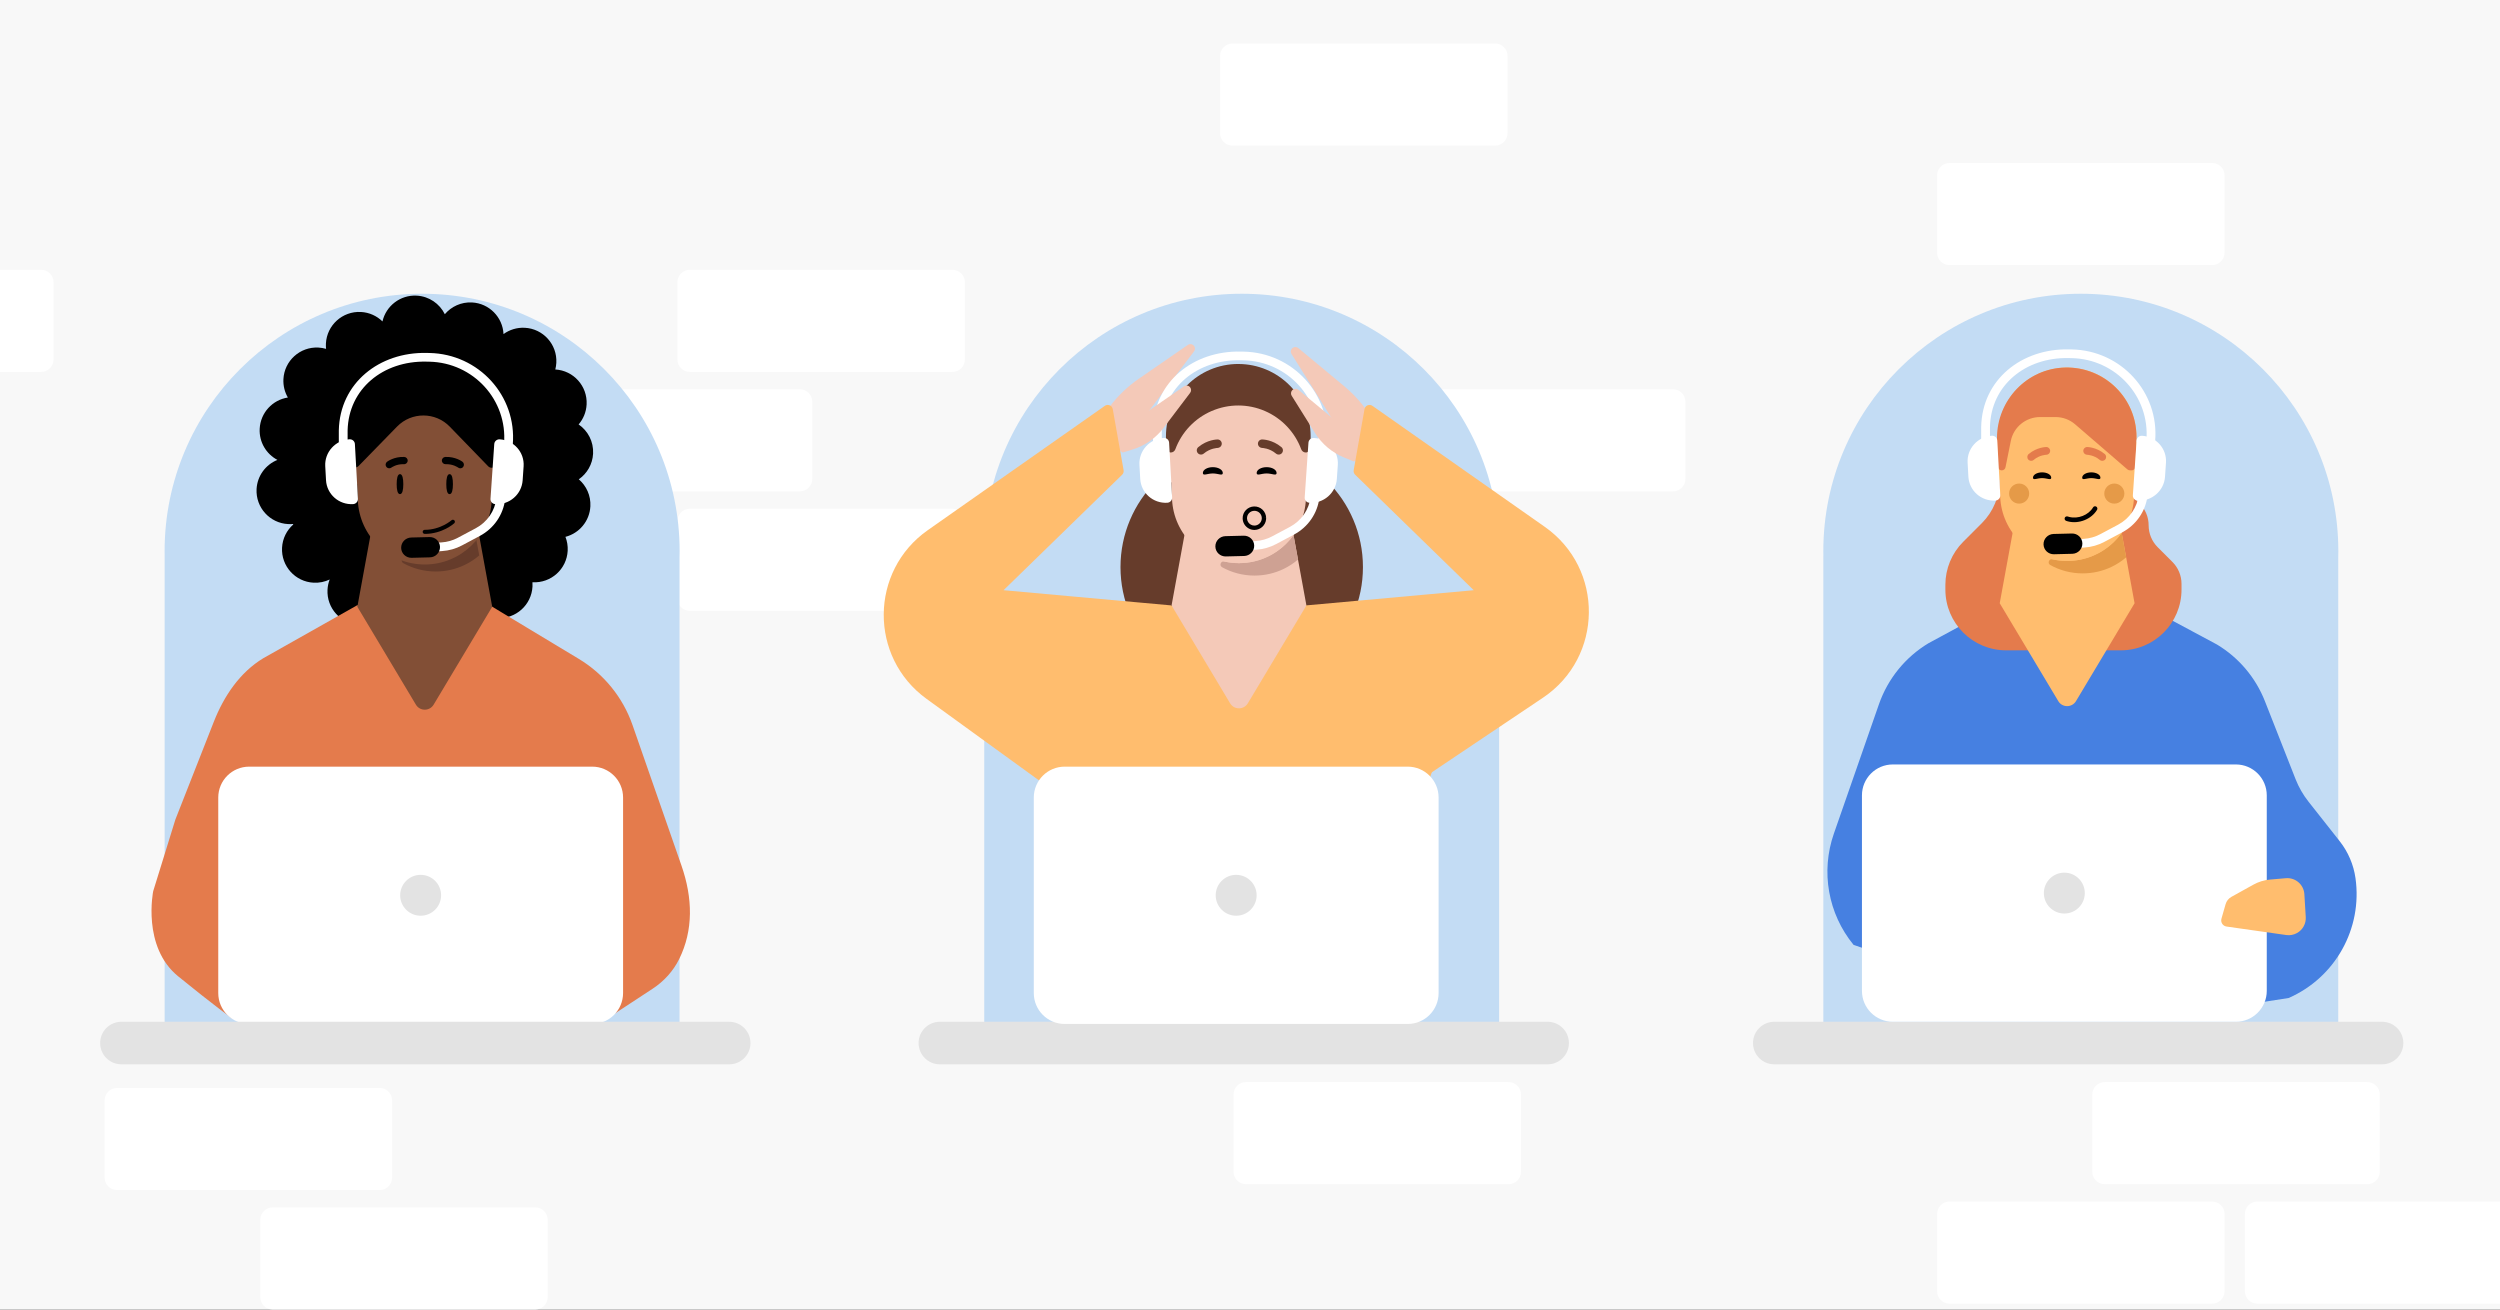 <svg fill="none" height="495" viewBox="0 0 945 495" width="945" xmlns="http://www.w3.org/2000/svg" xmlns:xlink="http://www.w3.org/1999/xlink"><rect x="0" y="0" width="945" height="495" fill="#333333" stroke="none"/><clipPath id="clip0_2944_1649"><path d="M0 0H945V495H0Z"/></clipPath><g clip-path="url(#clip0_2944_1649)"><path d="M0 0H945V495H0Z" fill="#f8f8f8"/><g fill="#ffffff"><path d="M198.38 151.839C198.38 149.244 200.484 147.14 203.079 147.14H302.338C304.933 147.14 307.037 149.244 307.037 151.839V181.042C307.037 183.638 304.933 185.741 302.338 185.741H203.079C200.484 185.741 198.38 183.638 198.38 181.042V151.839Z"/><path d="M790.888 413.724C790.888 411.128 792.992 409.025 795.587 409.025H894.846C897.441 409.025 899.545 411.128 899.545 413.724V442.927C899.545 445.522 897.441 447.626 894.846 447.626H795.587C792.992 447.626 790.888 445.522 790.888 442.927V413.724Z"/><path d="M461.189 21.144C461.189 18.548 463.293 16.445 465.888 16.445H565.146C567.741 16.445 569.845 18.548 569.845 21.144V50.347C569.845 52.942 567.741 55.046 565.146 55.046H465.888C463.293 55.046 461.189 52.942 461.189 50.347V21.144Z"/><path d="M98.38 461.097C98.38 458.502 100.483 456.398 103.079 456.398H202.337C204.932 456.398 207.036 458.502 207.036 461.097V490.301C207.036 492.896 204.932 495 202.337 495H103.079C100.483 495 98.38 492.896 98.38 490.301V461.097Z"/><path d="M528.426 151.839C528.426 149.244 530.53 147.14 533.125 147.14H632.383C634.978 147.14 637.082 149.244 637.082 151.839V181.042C637.082 183.638 634.978 185.741 632.383 185.741H533.125C530.53 185.741 528.426 183.638 528.426 181.042V151.839Z"/><path d="M39.55 415.94C39.55 413.345 41.654 411.241 44.249 411.241H143.508C146.103 411.241 148.207 413.345 148.207 415.94V445.144C148.207 447.739 146.103 449.843 143.508 449.843H44.249C41.654 449.843 39.55 447.739 39.55 445.144V415.94Z"/><path d="M256.061 106.681C256.061 104.086 258.165 101.982 260.76 101.982H360.019C362.614 101.982 364.718 104.086 364.718 106.681V135.885C364.718 138.48 362.614 140.584 360.019 140.584H260.76C258.165 140.584 256.061 138.48 256.061 135.885V106.681Z"/><path d="M466.281 413.724C466.281 411.128 468.385 409.025 470.98 409.025H570.239C572.834 409.025 574.938 411.128 574.938 413.724V442.927C574.938 445.522 572.834 447.626 570.239 447.626H470.98C468.385 447.626 466.281 445.522 466.281 442.927V413.724Z"/><path d="M256.061 196.997C256.061 194.401 258.165 192.298 260.76 192.298H360.019C362.614 192.298 364.718 194.401 364.718 196.997V226.2C364.718 228.795 362.614 230.899 360.019 230.899H260.76C258.165 230.899 256.061 228.795 256.061 226.2V196.997Z"/><path d="M848.569 458.881C848.569 456.286 850.673 454.182 853.268 454.182H952.527C955.122 454.182 957.226 456.286 957.226 458.881V488.085C957.226 490.68 955.122 492.784 952.527 492.784H853.268C850.673 492.784 848.569 490.68 848.569 488.085V458.881Z"/><path d="M732.224 458.881C732.224 456.286 734.328 454.182 736.923 454.182H836.182C838.777 454.182 840.881 456.286 840.881 458.881V488.085C840.881 490.68 838.777 492.784 836.182 492.784H736.923C734.328 492.784 732.224 490.68 732.224 488.085V458.881Z"/><path d="M732.224 66.301C732.224 63.706 734.328 61.602 736.923 61.602H836.182C838.777 61.602 840.881 63.706 840.881 66.301V95.505C840.881 98.1 838.777 100.204 836.182 100.204H736.923C734.328 100.204 732.224 98.1 732.224 95.505V66.301Z"/><path d="M-88.41 106.681C-88.41 104.086-86.306 101.982-83.711 101.982H15.547C18.143 101.982 20.246 104.086 20.246 106.681V135.885C20.246 138.48 18.143 140.584 15.547 140.584H-83.711C-86.306 140.584-88.41 138.48-88.41 135.885V106.681Z"/></g><path clip-rule="evenodd" d="M256.863 211.045C256.887 210.157 256.899 209.267 256.899 208.374 256.899 154.615 213.318 111.035 159.559 111.035 105.8 111.035 62.22 154.615 62.22 208.374 62.22 208.945 62.225 209.516 62.235 210.085V387.057H256.863V211.045Z" fill="#c3dcf4" fill-rule="evenodd"/><path clip-rule="evenodd" d="M566.673 211.045C566.697 210.157 566.709 209.267 566.709 208.374 566.709 154.615 523.128 111.035 469.369 111.035 415.61 111.035 372.03 154.615 372.03 208.374 372.03 208.945 372.035 209.516 372.045 210.085V387.057H566.673V211.045Z" fill="#c3dcf4" fill-rule="evenodd"/><path clip-rule="evenodd" d="M98.16 162.058C97.9 167.115 100.661 171.629 104.864 173.846 100.456 175.619 97.245 179.825 96.984 184.882 96.627 191.825 101.965 197.743 108.908 198.101 109.539 198.134 110.161 198.119 110.772 198.061 110.8 198.125 110.828 198.189 110.856 198.253 108.407 200.415 106.797 203.523 106.615 207.042 106.258 213.985 111.596 219.903 118.539 220.261 120.713 220.373 122.786 219.927 124.619 219.048 124.154 220.257 123.869 221.56 123.799 222.924 123.441 229.867 128.779 235.785 135.722 236.143 140.597 236.394 144.967 233.837 147.262 229.887 151.191 230.983 155.302 231.667 159.546 231.885 166.425 232.24 173.079 231.344 179.288 229.398 181.449 231.839 184.552 233.444 188.065 233.625 195.008 233.983 200.927 228.645 201.284 221.702 201.312 221.158 201.306 220.621 201.266 220.092 201.299 220.094 201.333 220.096 201.367 220.098 208.31 220.455 214.228 215.117 214.586 208.174 214.681 206.324 214.372 204.546 213.736 202.928 218.923 201.591 222.872 197.015 223.162 191.383 223.371 187.332 221.64 183.63 218.783 181.177 221.877 179.031 223.979 175.527 224.188 171.475 224.422 166.932 222.216 162.827 218.718 160.432 220.475 158.391 221.593 155.773 221.742 152.875 222.098 145.96 216.804 140.061 209.902 139.661 210.114 138.844 210.248 137.995 210.293 137.119 210.651 130.176 205.312 124.258 198.37 123.9 195.378 123.746 192.577 124.65 190.329 126.283 190.025 119.899 184.921 114.662 178.403 114.326 174.321 114.116 170.594 115.874 168.142 118.77 166.191 114.809 162.212 111.994 157.49 111.751 151.292 111.431 145.911 115.651 144.573 121.499 142.457 119.427 139.606 118.089 136.416 117.925 129.473 117.567 123.555 122.905 123.197 129.848 123.162 130.534 123.182 131.209 123.254 131.87 122.329 131.599 121.358 131.431 120.353 131.379 113.41 131.021 107.492 136.36 107.134 143.303 107.004 145.832 107.629 148.225 108.813 150.263 103.033 151.148 98.473 155.99 98.16 162.058Z" fill="#000000" fill-rule="evenodd"/><path d="M229.286 385.169 87.763 384.987C87.763 384.987 81.087 380.219 67.35 369.053 53.612 357.887 57.909 336.863 57.909 336.863L66.289 309.795 80.82 272.837C84.624 263.15 90.648 254.16 99.563 248.781L134.934 228.827H185.212L218.806 249.069C228.278 254.77 235.436 263.61 239.08 274.037L257.586 327.165C261.904 339.563 262.097 351.672 256.729 362.527 254.478 367.081 250.985 370.918 246.742 373.704L229.286 385.159" fill="#e47b4c"/><path d="M223.842 387.057H94.182C87.731 387.057 82.502 381.827 82.502 375.376V301.47C82.502 295.019 87.731 289.79 94.182 289.79H223.842C230.293 289.79 235.522 295.019 235.522 301.47V375.376C235.522 381.827 230.293 387.057 223.842 387.057Z" fill="#ffffff"/><path d="M166.737 338.417C166.737 334.152 163.276 330.691 159 330.691 154.725 330.691 151.264 334.152 151.264 338.417 151.264 342.682 154.725 346.143 159 346.143 163.276 346.143 166.737 342.682 166.737 338.417Z" fill="#e3e3e3"/><path d="M37.854 394.272C37.854 389.829 41.455 386.228 45.897 386.228H275.636C280.078 386.228 283.679 389.829 283.679 394.272V394.272C283.679 398.714 280.078 402.315 275.636 402.315H45.897C41.455 402.315 37.854 398.714 37.854 394.272V394.272Z" fill="#e3e3e3"/><path d="M186.055 229.365 163.916 266.356C162.394 268.896 158.719 268.896 157.208 266.356L135.08 229.365 144.199 179.612H176.936L186.055 229.365Z" fill="#824f36"/><path d="M181.15 209.966C179.51 211.37 177.689 212.559 175.728 213.513 172.395 215.131 168.645 216.031 164.691 216.031 160.244 216.031 156.075 214.884 152.442 212.87 151.274 212.216 151.971 210.427 153.257 210.716 155.046 211.112 156.911 211.327 158.818 211.327 167.305 211.327 174.849 207.148 179.446 200.718L181.15 209.966Z" fill="#663c2b"/><path d="M140.919 174.313C140.919 171.077 138.294 168.452 135.058 168.452 131.822 168.452 129.196 171.077 129.196 174.313 129.196 177.549 131.822 182.843 135.058 182.843 138.294 182.843 140.919 177.56 140.919 174.313Z" fill="#824f36"/><path d="M191.915 174.313C191.915 171.077 189.29 168.452 186.054 168.452 182.817 168.452 180.192 171.077 180.192 174.313 180.192 177.549 182.817 182.843 186.054 182.843 189.29 182.843 191.915 177.56 191.915 174.313Z" fill="#824f36"/><path d="M160.564 213.378C146.965 213.378 135.8 202.64 135.253 189.064L134.385 167.525C133.785 152.652 145.68 140.275 160.564 140.275 175.448 140.275 187.342 152.652 186.742 167.525L185.874 189.064C185.328 202.651 174.162 213.378 160.564 213.378Z" fill="#824f36"/><path d="M171.204 183.002C171.204 185.092 170.893 186.785 169.95 186.785 169.007 186.785 168.697 185.092 168.697 183.002 168.697 180.913 169.007 179.22 169.95 179.22 170.893 179.22 171.204 180.913 171.204 183.002Z" fill="#000000"/><path d="M152.45 183.002C152.45 185.092 152.139 186.785 151.196 186.785 150.253 186.785 149.942 185.092 149.942 183.002 149.942 180.913 150.253 179.22 151.196 179.22 152.139 179.22 152.45 180.913 152.45 183.002Z" fill="#000000"/><path d="M147.138 177.011C146.72 177.011 146.302 176.829 146.034 176.464 145.584 175.853 145.702 175.007 146.302 174.546 146.409 174.46 148.981 172.553 152.796 172.725 153.557 172.757 154.146 173.4 154.103 174.16 154.071 174.921 153.417 175.511 152.667 175.468 149.881 175.339 147.974 176.721 147.952 176.743 147.706 176.925 147.417 177.011 147.138 177.011Z" fill="#000000"/><path d="M174.001 177.022C173.712 177.022 173.422 176.936 173.176 176.743 173.133 176.711 171.226 175.35 168.461 175.468 167.711 175.5 167.057 174.911 167.025 174.16 166.993 173.4 167.582 172.757 168.332 172.725 172.147 172.553 174.719 174.46 174.826 174.546 175.426 175.007 175.544 175.864 175.094 176.475 174.826 176.839 174.408 177.022 174.001 177.022Z" fill="#000000"/><path d="M160.529 201.798C160.111 201.798 159.769 201.456 159.769 201.038 159.769 200.62 160.111 200.277 160.529 200.277 166.584 200.277 170.634 196.687 170.677 196.655 170.988 196.376 171.47 196.398 171.759 196.708 172.038 197.019 172.017 197.501 171.706 197.791 171.524 197.962 167.195 201.82 160.529 201.82" fill="#000000"/><path d="M132.464 164.84 132.442 174.891C132.439 175.889 133.248 176.693 134.238 176.696 134.731 176.698 135.188 176.499 135.536 176.158L150.085 161.249C155.568 155.637 164.595 155.658 170.036 161.298L184.544 176.271C184.878 176.613 185.353 176.813 185.825 176.817 186.836 176.819 187.627 176.017 187.63 175.02L187.655 165.526C187.688 150.437 175.848 137.688 160.759 137.314 152.892 137.113 145.749 140.221 140.602 145.342 135.596 150.322 132.493 157.216 132.477 164.839L132.464 164.84Z" fill="#000000"/><path d="M132.122 166.049C133.186 165.986 134.092 166.789 134.15 167.836L135.294 188.542C135.352 189.594 134.535 190.494 133.477 190.557 128.116 190.876 123.529 186.834 123.236 181.534L122.943 176.228C122.65 170.928 126.762 166.368 132.122 166.049Z" fill="#ffffff"/><path d="M187.197 190.563C186.134 190.496 185.335 189.589 185.407 188.543L186.828 167.844C186.9 166.792 187.822 165.998 188.879 166.064 194.236 166.399 198.288 170.969 197.924 176.267L197.56 181.571C197.196 186.87 192.554 190.897 187.197 190.563Z" fill="#ffffff"/><path clip-rule="evenodd" d="M131.397 162.727 131.401 171.716 128.076 171.733 128.072 162.708 128.073 162.69C128.457 144.763 143.404 133.038 161.205 133.408 161.206 133.408 161.205 133.408 161.205 133.408L162.34 133.43C180.977 133.814 195.373 149.616 193.834 167.994L193.761 168.884 190.448 168.634 190.521 167.738C191.902 151.244 178.982 137.062 162.256 136.716 162.256 136.716 162.255 136.716 162.255 136.716L161.121 136.695C144.831 136.355 131.745 146.944 131.397 162.727Z" fill="#ffffff" fill-rule="evenodd"/><path clip-rule="evenodd" d="M179.828 199.675C184.165 197.369 187.09 193.103 187.651 188.269L190.954 188.628C190.268 194.534 186.696 199.748 181.392 202.568 181.392 202.569 181.392 202.568 181.392 202.568L174.613 206.177C172.294 207.413 169.736 208.134 167.123 208.306L154.663 209.119 154.46 205.839 166.918 205.026C169.06 204.885 171.153 204.294 173.046 203.285L179.828 199.675Z" fill="#ffffff" fill-rule="evenodd"/><path d="M162.362 203.008 155.44 203.181C153.297 203.234 151.596 204.995 151.64 207.112 151.684 209.23 153.456 210.904 155.599 210.85L162.521 210.678C164.663 210.624 166.365 208.864 166.321 206.746 166.277 204.628 164.504 202.954 162.362 203.008Z" fill="#000000"/><path d="M347.223 394.272C347.223 389.829 350.824 386.228 355.266 386.228H585.005C589.447 386.228 593.049 389.829 593.049 394.272V394.272C593.049 398.714 589.447 402.315 585.005 402.315H355.266C350.824 402.315 347.223 398.714 347.223 394.272V394.272Z" fill="#e3e3e3"/><path d="M469.369 260.191C494.676 260.191 515.192 239.675 515.192 214.368 515.192 189.061 494.676 168.546 469.369 168.546 444.062 168.546 423.547 189.061 423.547 214.368 423.547 239.675 444.062 260.191 469.369 260.191Z" fill="#663c2b"/><path d="M537.555 385.17 396.033 384.987C396.033 384.987 426.085 380.219 412.347 369.053 398.61 357.887 402.907 336.863 402.907 336.863L411.287 309.795 389.089 272.837C392.893 263.15 398.917 254.16 407.833 248.781L443.203 228.827H493.481L527.075 249.069C536.548 254.77 543.706 263.611 547.349 274.037L529.127 327.165C533.446 339.563 533.639 351.672 528.27 362.527 526.02 367.081 522.527 370.918 518.283 373.704L537.555 385.159" fill="#ffbd6e"/><path d="M493.824 228.85 471.685 265.841C470.163 268.381 466.488 268.381 464.977 265.841L442.849 228.85 451.968 179.097H484.705L493.824 228.85Z" fill="#f4c9b8"/><path d="M490.652 211.503C489.012 212.906 487.191 214.096 485.23 215.05 481.897 216.668 478.147 217.568 474.192 217.568 469.745 217.568 465.577 216.421 461.944 214.407 460.776 213.753 461.473 211.963 462.759 212.253 464.548 212.649 466.413 212.864 468.32 212.864 476.807 212.864 484.351 208.684 488.948 202.255L490.652 211.503Z" fill="#cea193"/><path d="M448.688 173.798C448.688 170.562 446.063 167.936 442.827 167.936 439.591 167.936 436.965 170.562 436.965 173.798 436.965 177.034 439.591 182.328 442.827 182.328 446.063 182.328 448.688 177.045 448.688 173.798Z" fill="#f4c9b8"/><path d="M499.684 173.798C499.684 170.562 497.059 167.936 493.823 167.936 490.587 167.936 487.961 170.562 487.961 173.798 487.961 177.034 490.587 182.328 493.823 182.328 497.059 182.328 499.684 177.045 499.684 173.798Z" fill="#f4c9b8"/><path d="M468.333 212.863C454.734 212.863 443.569 202.125 443.022 188.549L442.154 167.01C441.554 152.137 453.449 139.76 468.333 139.76 483.217 139.76 495.111 152.137 494.511 167.01L493.643 188.549C493.097 202.136 481.931 212.863 468.333 212.863Z" fill="#f4c9b8"/><path d="M468.083 137.581C452.975 137.581 440.731 149.825 440.731 164.933V165.983C440.731 165.983 440.731 166.064 440.731 166.105L441.008 169.612C441.073 170.417 441.748 171.043 442.553 171.043 443.318 171.043 444.002 170.563 444.27 169.848 446.678 163.339 451.649 158.108 458.011 155.358H458.028C464.447 152.583 471.712 152.583 478.131 155.358 484.493 158.108 489.456 163.339 491.864 169.839 492.133 170.563 492.816 171.043 493.581 171.043 494.394 171.043 495.07 170.417 495.127 169.612L495.403 166.048C495.403 166.048 495.403 166.015 495.403 165.999L495.428 166.048V164.942C495.428 149.833 483.184 137.589 468.075 137.589L468.083 137.581Z" fill="#663c2b"/><path d="M462.22 178.792C462.22 180.01 460.532 178.966 458.449 178.966 456.367 178.966 454.679 180.01 454.679 178.792 454.679 177.574 456.367 176.587 458.449 176.587 460.532 176.587 462.22 177.574 462.22 178.792Z" fill="#000000"/><path d="M482.557 178.792C482.557 180.01 480.869 178.966 478.787 178.966 476.704 178.966 475.016 180.01 475.016 178.792 475.016 177.574 476.704 176.587 478.787 176.587 480.869 176.587 482.557 177.574 482.557 178.792Z" fill="#000000"/><path d="M461.2 168.978C461.59 168.676 461.837 168.209 461.831 167.688 461.82 166.82 461.112 166.107 460.234 166.112 460.063 166.113 456.359 166.162 452.956 169.011 452.275 169.576 452.187 170.569 452.753 171.261 453.318 171.936 454.323 172.024 455.003 171.459 457.49 169.367 460.221 169.324 460.256 169.323 460.607 169.318 460.931 169.17 461.2 168.978Z" fill="#663c2b"/><path d="M476.128 168.978C475.738 168.676 475.491 168.209 475.497 167.688 475.508 166.82 476.216 166.107 477.094 166.112 477.265 166.113 480.969 166.162 484.372 169.011 485.053 169.576 485.141 170.569 484.575 171.261 484.01 171.936 483.005 172.024 482.325 171.459 479.838 169.367 477.107 169.324 477.072 169.323 476.721 169.318 476.397 169.17 476.128 168.978Z" fill="#663c2b"/><path clip-rule="evenodd" d="M476.959 195.806C476.92 194.265 475.656 193.048 474.104 193.086 472.544 193.124 471.334 194.399 471.368 195.942 471.394 196.973 471.964 197.852 472.805 198.319L472.807 198.321 472.81 198.322C473.224 198.557 473.708 198.684 474.228 198.671L474.228 198.671C475.621 198.637 476.78 197.562 476.936 196.207L476.939 196.186 476.942 196.166C476.956 196.081 476.958 195.982 476.959 195.806ZM477.781 195.796 478.604 195.778C478.55 193.33 476.536 191.38 474.064 191.44 471.597 191.501 469.668 193.528 469.722 195.979L469.722 195.98 469.722 195.981C469.763 197.615 470.672 199.016 472.002 199.756 472.674 200.136 473.451 200.337 474.268 200.317 476.479 200.263 478.311 198.572 478.569 196.415 478.605 196.189 478.605 195.969 478.604 195.816 478.604 195.81 478.604 195.803 478.604 195.796H477.781Z" fill="#000000" fill-rule="evenodd"/><path d="M412.885 162.396 419.5 153.664C422.579 149.598 426.289 146.045 430.493 143.148L449.005 130.376C449.612 129.958 450.423 129.976 451.014 130.423 451.767 130.994 451.916 132.072 451.346 132.825L423.086 170.132" fill="#f4c9b8"/><path d="M524.002 166.803 518.168 157.481C515.452 153.142 512.06 149.258 508.115 145.986L490.748 131.564C490.179 131.091 489.366 131.037 488.735 131.432 487.931 131.934 487.686 132.999 488.189 133.803L513.112 173.627" fill="#f4c9b8"/><path d="M439.891 165.534C440.955 165.471 441.86 166.274 441.918 167.32L443.062 188.027C443.121 189.079 442.303 189.979 441.245 190.042 435.885 190.361 431.298 186.319 431.005 181.019L430.711 175.713C430.418 170.413 434.53 165.853 439.891 165.534Z" fill="#ffffff"/><path d="M494.965 190.048C493.902 189.981 493.103 189.074 493.175 188.028L494.597 167.329C494.669 166.277 495.59 165.483 496.648 165.549 502.005 165.884 506.057 170.454 505.693 175.752L505.329 181.056C504.965 186.355 500.323 190.382 494.965 190.048Z" fill="#ffffff"/><path clip-rule="evenodd" d="M439.165 162.212 439.169 171.201 435.845 171.218 435.841 162.193 435.841 162.175C436.225 144.248 451.172 132.523 468.974 132.893 468.974 132.893 468.974 132.893 468.974 132.893L470.108 132.915C488.746 133.299 503.141 149.101 501.603 167.479L501.53 168.369 498.216 168.119 498.29 167.223C499.67 150.728 486.75 136.547 470.024 136.201 470.024 136.201 470.024 136.201 470.023 136.201L468.889 136.179C452.6 135.84 439.513 146.429 439.165 162.212Z" fill="#ffffff" fill-rule="evenodd"/><path clip-rule="evenodd" d="M487.596 199.16C491.934 196.854 494.858 192.588 495.419 187.754L498.722 188.113C498.037 194.019 494.464 199.233 489.161 202.053 489.16 202.054 489.161 202.053 489.161 202.053L482.382 205.662C480.063 206.898 477.505 207.619 474.892 207.791L462.432 208.604 462.228 205.324 474.687 204.511C476.829 204.37 478.922 203.779 480.815 202.77L487.596 199.16Z" fill="#ffffff" fill-rule="evenodd"/><path d="M470.131 202.493 463.208 202.666C461.066 202.719 459.365 204.48 459.409 206.597 459.452 208.715 461.225 210.389 463.367 210.335L470.29 210.163C472.432 210.109 474.133 208.349 474.089 206.231 474.045 204.113 472.273 202.439 470.131 202.493Z" fill="#000000"/><path d="M511.768 174.458 507.994 172.902C503.474 171.042 499.653 167.808 497.061 163.665L488.257 149.599C487.855 148.956 487.924 148.126 488.418 147.552 489.038 146.849 490.102 146.762 490.816 147.36L511.329 164.411 520.876 168.759 511.762 174.462 511.768 174.458Z" fill="#f4c9b8"/><path d="M557.071 223.096 493.601 228.851 499.743 278.905 521.959 304.848 583.237 263.742C606.078 248.419 606.433 214.947 583.923 199.144L518.785 153.412C517.635 152.605 516.035 153.265 515.789 154.649L511.693 177.735C511.582 178.362 511.789 179.003 512.245 179.448L557.071 223.096Z" fill="#ffbd6e"/><path d="M424.346 171.077 428.229 169.867C432.878 168.421 436.956 165.552 439.896 161.67L449.878 148.493C450.334 147.89 450.339 147.061 449.9 146.447 449.347 145.695 448.298 145.515 447.537 146.044L425.672 161.146 415.813 164.614 424.351 171.081 424.346 171.077Z" fill="#f4c9b8"/><path d="M379.344 223.096 442.815 228.851 436.672 278.905 403.029 302.446 350.234 264.172C328.455 248.384 328.701 215.847 350.717 200.39L417.63 153.412C418.781 152.605 420.381 153.265 420.626 154.649L424.722 177.735C424.833 178.362 424.627 179.003 424.171 179.448L379.344 223.096Z" fill="#ffbd6e"/><path d="M532.112 387.057H402.452C396.001 387.057 390.772 381.827 390.772 375.376V301.47C390.772 295.019 396.001 289.79 402.452 289.79H532.112C538.563 289.79 543.792 295.019 543.792 301.47V375.376C543.792 381.827 538.563 387.057 532.112 387.057Z" fill="#ffffff"/><path d="M475.007 338.417C475.007 334.152 471.545 330.691 467.27 330.691 462.994 330.691 459.533 334.152 459.533 338.417 459.533 342.682 462.994 346.143 467.27 346.143 471.545 346.143 475.007 342.682 475.007 338.417Z" fill="#e3e3e3"/><path clip-rule="evenodd" d="M883.856 211.045C883.879 210.157 883.891 209.267 883.891 208.374 883.891 154.615 840.311 111.035 786.552 111.035 732.793 111.035 689.213 154.615 689.213 208.374 689.213 208.945 689.218 209.516 689.228 210.085V387.057H883.856V211.045Z" fill="#c3dcf4" fill-rule="evenodd"/><path d="M662.635 394.272C662.635 389.829 666.236 386.228 670.679 386.228H900.417C904.86 386.228 908.461 389.829 908.461 394.272V394.272C908.461 398.714 904.86 402.315 900.417 402.315H670.679C666.236 402.315 662.635 398.714 662.635 394.272V394.272Z" fill="#e3e3e3"/><path d="M700.637 357.157 759.137 377.248 811.176 385.588 865.089 377.248C882.728 369.535 893.068 351.016 890.379 331.954 889.66 326.853 887.601 322.035 884.412 317.99L872.572 302.972C870.561 300.421 868.934 297.588 867.745 294.565L856.141 265.057C852.631 256.125 846.272 248.606 838.055 243.653L802.333 224.494H763.433L728.943 243.153C720.215 248.409 713.609 256.557 710.253 266.173L693.192 315.144C688.195 329.485 691.014 345.393 700.637 357.144V357.157Z" fill="#4680e1"/><path d="M755.885 181.49C755.885 187.577 753.463 193.417 749.155 197.735L742.083 204.808C737.775 209.115 735.353 214.956 735.353 221.053V222.864C735.353 235.551 745.64 245.828 758.317 245.828H801.651C814.339 245.828 824.615 235.54 824.615 222.864V220.699C824.615 217.592 823.383 214.623 821.186 212.427L815.614 206.854C813.417 204.658 812.185 201.679 812.185 198.582 812.185 195.485 810.953 192.506 808.756 190.309L804.352 185.895" fill="#e47b4c"/><path d="M806.869 228.022 784.731 265.012C783.209 267.552 779.534 267.552 778.023 265.012L755.895 228.022 765.014 178.269H797.75L806.869 228.022Z" fill="#ffbd6e"/><path d="M803.697 210.674C802.058 212.078 800.236 213.267 798.275 214.221 794.943 215.839 791.192 216.739 787.238 216.739 782.791 216.739 778.623 215.593 774.99 213.578 773.822 212.924 774.519 211.135 775.804 211.424 777.594 211.821 779.458 212.035 781.366 212.035 789.853 212.035 797.397 207.856 801.994 201.426L803.697 210.674Z" fill="#e59a48"/><path d="M761.734 172.969C761.734 169.733 759.109 167.108 755.872 167.108 752.636 167.108 750.011 169.733 750.011 172.969 750.011 176.206 752.636 181.499 755.872 181.499 759.109 181.499 761.734 176.216 761.734 172.969Z" fill="#ffbd6e"/><path d="M812.73 172.969C812.73 169.733 810.104 167.108 806.868 167.108 803.632 167.108 801.007 169.733 801.007 172.969 801.007 176.206 803.632 181.499 806.868 181.499 810.104 181.499 812.73 176.216 812.73 172.969Z" fill="#ffbd6e"/><path d="M781.378 212.034C767.78 212.034 756.614 201.297 756.068 187.72L755.2 166.182C754.6 151.308 766.494 138.931 781.378 138.931 796.262 138.931 808.157 151.308 807.557 166.182L806.689 187.72C806.142 201.308 794.976 212.034 781.378 212.034Z" fill="#ffbd6e"/><path d="M807.574 165.122V166.183L807.552 166.14V166.183L807.218 176.384C807.185 177.167 806.549 177.788 805.761 177.788H805.114C804.769 177.788 804.424 177.66 804.154 177.434L784.404 160.397C782.354 158.628 779.711 157.643 776.993 157.643H771.168C765.786 157.643 761.147 161.415 760.09 166.665L758.084 176.631C757.954 177.317 757.34 177.799 756.649 177.799 755.862 177.799 755.204 177.177 755.182 176.384L754.859 166.237C754.859 166.237 754.859 166.151 754.859 166.119V165.594C754.859 151.277 766.239 139.233 780.65 138.933 795.471 138.622 807.584 150.463 807.584 165.111L807.574 165.122Z" fill="#e47b4c"/><path d="M845.157 386.228H715.497C709.046 386.228 703.817 380.999 703.817 374.548V300.642C703.817 294.191 709.046 288.962 715.497 288.962H845.157C851.608 288.962 856.837 294.191 856.837 300.642V374.548C856.837 380.999 851.608 386.228 845.157 386.228Z" fill="#ffffff"/><path d="M788.052 337.589C788.052 333.324 784.591 329.863 780.316 329.863 776.04 329.863 772.579 333.324 772.579 337.589 772.579 341.853 776.04 345.315 780.316 345.315 784.591 345.315 788.052 341.853 788.052 337.589Z" fill="#e3e3e3"/><path d="M752.937 164.706C754.001 164.643 754.906 165.446 754.964 166.492L756.108 187.199C756.166 188.251 755.349 189.15 754.291 189.213 748.93 189.532 744.343 185.491 744.05 180.19L743.757 174.884C743.464 169.584 747.576 165.025 752.937 164.706Z" fill="#ffffff"/><path d="M808.011 189.219C806.948 189.153 806.149 188.245 806.221 187.199L807.642 166.5C807.714 165.449 808.636 164.654 809.693 164.72 815.051 165.055 819.102 169.625 818.738 174.924L818.374 180.228C818.01 185.526 813.368 189.554 808.011 189.219Z" fill="#ffffff"/><path clip-rule="evenodd" d="M752.211 161.383 752.215 170.372 748.89 170.389 748.886 161.364 748.887 161.347C749.271 143.419 764.218 131.694 782.02 132.065 782.02 132.065 782.019 132.065 782.02 132.065L783.154 132.086C801.791 132.471 816.187 148.273 814.649 166.65L814.576 167.541 811.262 167.29 811.335 166.395C812.716 149.9 799.796 135.718 783.07 135.373 783.07 135.373 783.069 135.373 783.069 135.373L781.935 135.351C765.645 135.012 752.559 145.6 752.211 161.383Z" fill="#ffffff" fill-rule="evenodd"/><path clip-rule="evenodd" d="M800.642 198.332C804.98 196.026 807.904 191.76 808.465 186.925L811.768 187.284C811.083 193.191 807.51 198.405 802.206 201.225 802.206 201.225 802.207 201.225 802.206 201.225L795.427 204.833C793.109 206.069 790.55 206.79 787.937 206.962L775.477 207.776 775.274 204.496 787.732 203.683C789.874 203.542 791.967 202.95 793.86 201.941L800.642 198.332Z" fill="#ffffff" fill-rule="evenodd"/><path d="M783.176 201.664 776.254 201.837C774.111 201.891 772.41 203.651 772.454 205.769 772.498 207.887 774.271 209.56 776.413 209.507L783.335 209.334C785.478 209.281 787.179 207.52 787.135 205.402 787.091 203.284 785.319 201.611 783.176 201.664Z" fill="#000000"/><path d="M868.265 352.692C870.439 351.485 871.728 349.132 871.577 346.648L871.051 338.001C870.83 334.377 867.664 331.647 864.049 331.961L858.044 332.481C855.849 332.67 853.726 333.319 851.801 334.388L843.469 339.015C842.402 339.608 841.614 340.603 841.278 341.777L839.709 347.262C839.316 348.638 840.227 350.037 841.636 350.235L864.217 353.444C865.612 353.643 867.03 353.378 868.26 352.695L868.265 352.692Z" fill="#ffbd6e"/><path d="M799.212 190.374C801.31 190.374 803.01 188.674 803.01 186.576 803.01 184.479 801.31 182.778 799.212 182.778 797.115 182.778 795.414 184.479 795.414 186.576 795.414 188.674 797.115 190.374 799.212 190.374Z" fill="#e59a48"/><path d="M763.231 190.374C765.328 190.374 767.029 188.674 767.029 186.576 767.029 184.479 765.328 182.778 763.231 182.778 761.133 182.778 759.433 184.479 759.433 186.576 759.433 188.674 761.133 190.374 763.231 190.374Z" fill="#e59a48"/><path d="M775.363 180.566C775.363 181.68 773.819 180.725 771.915 180.725 770.011 180.725 768.467 181.68 768.467 180.566 768.467 179.453 770.011 178.55 771.915 178.55 773.819 178.55 775.363 179.453 775.363 180.566Z" fill="#000000"/><path d="M793.961 180.566C793.961 181.68 792.417 180.725 790.513 180.725 788.609 180.725 787.065 181.68 787.065 180.566 787.065 179.453 788.609 178.55 790.513 178.55 792.417 178.55 793.961 179.453 793.961 180.566Z" fill="#000000"/><path d="M774.383 171.591C774.739 171.315 774.965 170.888 774.96 170.412 774.95 169.619 774.303 168.967 773.5 168.972 773.344 168.973 769.958 169.017 766.848 171.621 766.226 172.137 766.145 173.046 766.662 173.678 767.179 174.295 768.097 174.375 768.719 173.858 770.992 171.947 773.489 171.907 773.52 171.907 773.841 171.902 774.137 171.766 774.383 171.591Z" fill="#e47b4c"/><path d="M788.06 171.591C787.704 171.315 787.478 170.888 787.483 170.412 787.493 169.619 788.14 168.967 788.943 168.972 789.099 168.973 792.485 169.017 795.595 171.621 796.217 172.137 796.298 173.046 795.781 173.678 795.264 174.295 794.346 174.375 793.724 173.858 791.451 171.947 788.954 171.907 788.923 171.907 788.602 171.902 788.306 171.766 788.06 171.591Z" fill="#e47b4c"/><path d="M781.586 195.224C781.087 195.09 780.622 195.334 780.469 195.766 780.307 196.216 780.551 196.723 781.002 196.88 781.211 196.952 781.427 197.02 781.64 197.077 785.745 198.177 790.592 196.251 792.693 192.695 792.81 192.492 792.842 192.257 792.783 192.028 792.725 191.799 792.584 191.611 792.378 191.488 792.311 191.444 792.24 191.42 792.158 191.398 791.775 191.295 791.372 191.463 791.171 191.804 789.456 194.715 785.472 196.286 782.085 195.378 781.915 195.333 781.741 195.286 781.578 195.217L781.575 195.226 781.586 195.224Z" fill="#000000"/></g></svg>